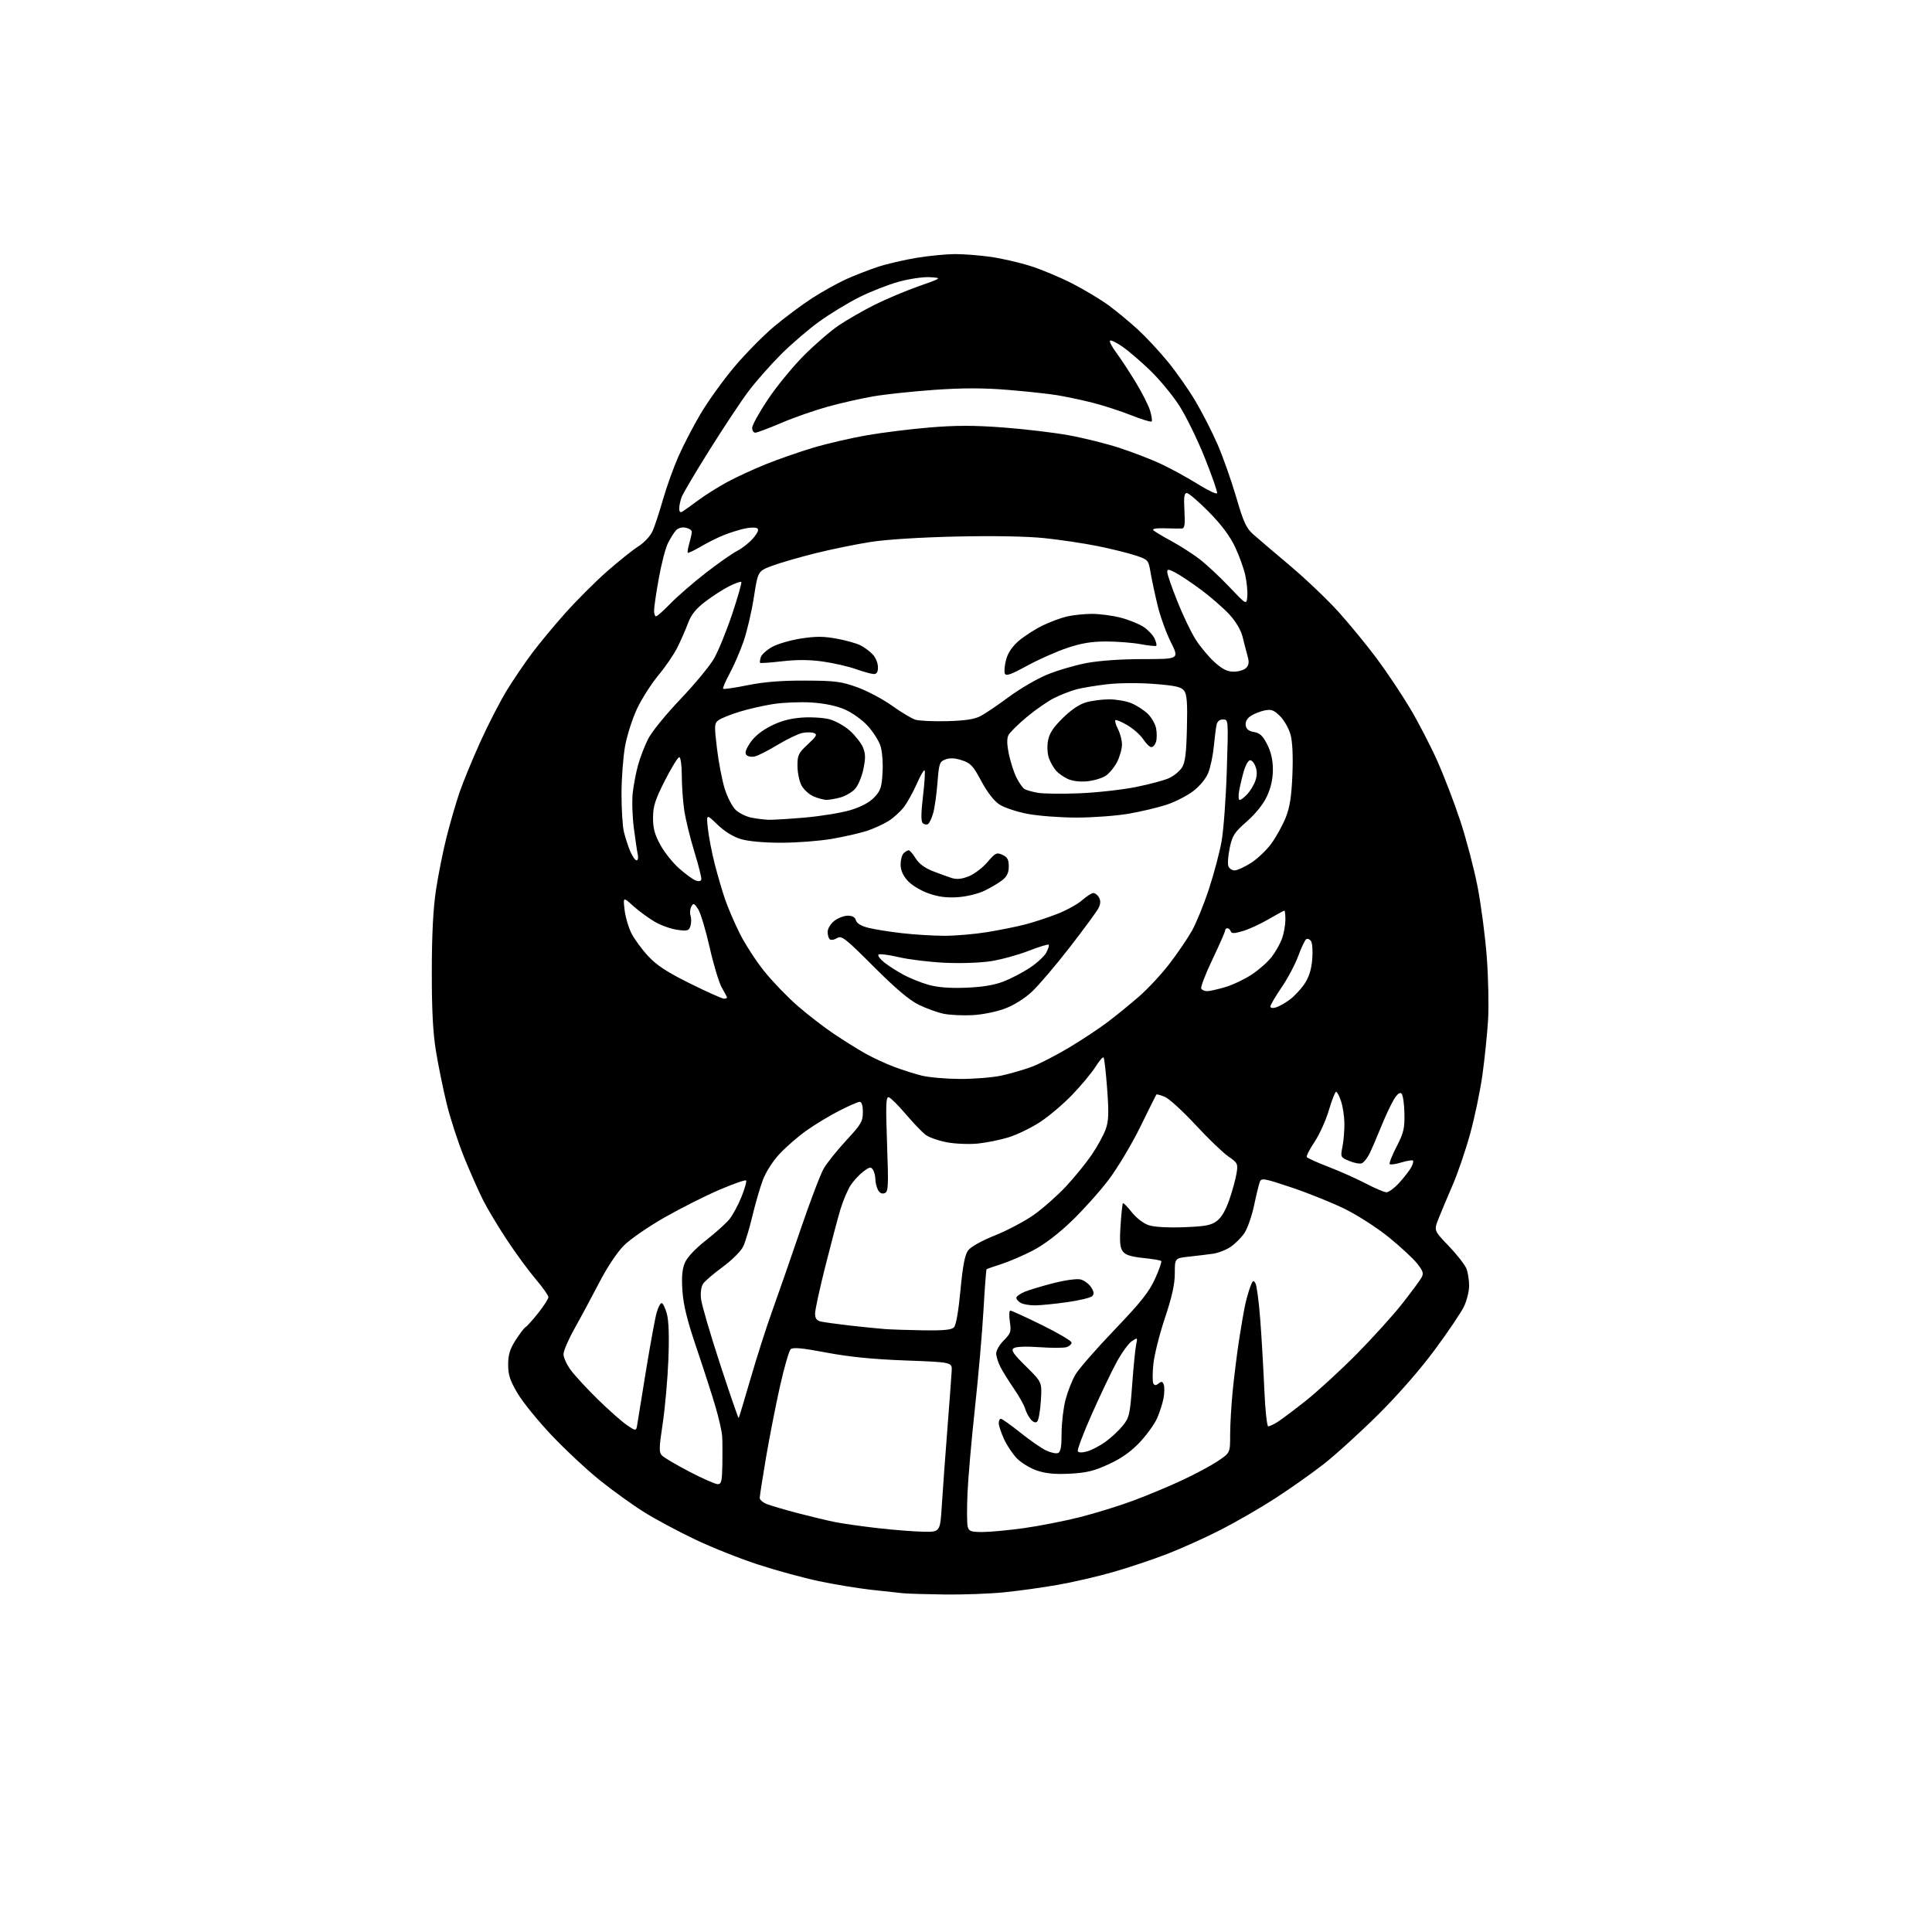<?xml version="1.0" encoding="UTF-8" standalone="no"?>
<svg 
  version="1.1" 
  xmlns="http://www.w3.org/2000/svg" 
  xmlns:xlink="http://www.w3.org/1999/xlink" 
  xmlns:svg="http://www.w3.org/2000/svg"
  xmlns:rdf="http://www.w3.org/1999/02/22-rdf-syntax-ns#"
  xmlns:cc="http://creativecommons.org/ns#"
  xmlns:dc="http://purl.org/dc/elements/1.1/"
  viewBox="0 0 768 768"
  width="768"
  height="768"
>
<style>svg {background-color: white; }</style>"
<path stroke="none" fill="black" fill-rule="evenodd" d="M375.64,633.84C368.41,633.75 360.93,633.53 359.00,633.34C357.07,633.16 351.23,632.52 346.00,631.93C340.77,631.33 331.55,629.80 325.50,628.53C319.45,627.25 308.65,624.31 301.50,621.98C294.35,619.66 283.10,615.19 276.50,612.05C269.90,608.92 260.77,604.04 256.20,601.20C251.64,598.36 243.68,592.64 238.51,588.48C233.33,584.32 224.69,576.26 219.30,570.57C213.91,564.88 207.81,557.37 205.75,553.89C202.74,548.80 202.00,546.54 202.00,542.47C202.00,538.58 202.68,536.32 204.90,532.82C206.50,530.30 208.32,527.92 208.95,527.53C209.58,527.14 211.87,524.57 214.05,521.82C216.22,519.07 218.00,516.28 218.00,515.62C218.00,514.96 215.72,511.73 212.93,508.46C210.14,505.18 205.01,498.19 201.53,492.92C198.05,487.66 193.79,480.54 192.06,477.12C190.33,473.70 186.95,466.08 184.56,460.20C182.16,454.31 179.01,444.67 177.57,438.77C176.13,432.86 174.20,423.41 173.29,417.77C172.09,410.41 171.63,401.41 171.65,386.00C171.67,371.22 172.20,361.10 173.33,353.63C174.24,347.65 176.13,338.22 177.53,332.68C178.93,327.14 181.24,319.21 182.65,315.05C184.07,310.90 187.82,301.78 190.99,294.78C194.16,287.79 198.92,278.56 201.56,274.28C204.20,270.00 208.73,263.35 211.61,259.50C214.50,255.65 220.47,248.46 224.88,243.53C229.30,238.59 236.64,231.26 241.20,227.23C245.77,223.21 251.39,218.71 253.70,217.23C256.16,215.66 258.54,213.09 259.45,211.03C260.30,209.09 262.15,203.46 263.56,198.52C264.97,193.58 267.71,185.93 269.65,181.52C271.59,177.11 275.57,169.45 278.49,164.50C281.42,159.55 287.39,151.22 291.78,146.00C296.16,140.78 303.29,133.52 307.62,129.88C311.95,126.24 318.80,121.13 322.82,118.53C326.85,115.93 332.93,112.55 336.32,111.01C339.72,109.47 345.43,107.25 349.00,106.07C352.57,104.90 359.55,103.28 364.50,102.47C369.45,101.67 376.28,101.01 379.68,101.00C383.08,101.00 389.36,101.49 393.64,102.08C397.92,102.68 405.04,104.30 409.46,105.69C413.88,107.07 421.48,110.25 426.34,112.75C431.21,115.25 437.73,119.18 440.84,121.48C443.95,123.78 449.12,128.06 452.32,130.99C455.52,133.93 460.88,139.68 464.23,143.79C467.59,147.89 472.50,154.90 475.16,159.37C477.82,163.84 481.77,171.55 483.93,176.50C486.09,181.45 489.44,190.90 491.37,197.50C494.35,207.71 495.38,209.94 498.28,212.50C500.15,214.15 506.75,219.78 512.95,225.00C519.14,230.22 527.81,238.49 532.21,243.38C536.60,248.26 543.42,256.59 547.36,261.88C551.29,267.17 557.20,276.00 560.48,281.50C563.76,287.00 568.65,296.45 571.36,302.50C574.06,308.55 578.20,319.35 580.55,326.50C582.90,333.65 585.97,345.35 587.36,352.50C588.75,359.65 590.40,372.25 591.02,380.50C591.64,388.75 591.87,400.00 591.53,405.50C591.19,411.00 590.20,420.68 589.33,427.00C588.47,433.32 586.27,443.90 584.46,450.50C582.65,457.10 579.51,466.32 577.48,471.00C575.45,475.68 572.93,481.67 571.88,484.32C569.96,489.13 569.96,489.13 575.92,495.33C579.19,498.75 582.35,502.80 582.94,504.33C583.52,505.87 584.00,508.91 584.00,511.08C584.00,513.25 583.10,516.93 582.00,519.26C580.91,521.59 575.68,529.35 570.39,536.50C564.44,544.54 555.76,554.47 547.64,562.53C540.41,569.69 530.67,578.52 526.00,582.15C521.33,585.78 512.77,591.82 507.00,595.56C501.23,599.30 491.49,604.93 485.38,608.06C479.26,611.19 469.58,615.56 463.88,617.76C458.17,619.96 448.55,623.18 442.50,624.91C436.45,626.65 426.55,628.94 420.50,630.00C414.45,631.07 404.84,632.41 399.14,632.97C393.45,633.54 382.87,633.93 375.64,633.84zM367.11,608.89C373.73,609.00 373.73,609.00 374.40,598.25C374.77,592.34 375.76,578.73 376.60,568.00C377.44,557.27 378.21,546.92 378.31,545.00C378.50,541.50 378.50,541.50 360.00,540.81C347.04,540.33 337.60,539.39 328.50,537.67C318.71,535.82 315.20,535.50 314.29,536.36C313.63,536.99 311.70,543.71 310.00,551.30C308.31,558.90 305.81,571.65 304.46,579.63C303.11,587.62 302.00,594.74 302.00,595.46C302.00,596.17 303.24,597.26 304.75,597.86C306.26,598.47 311.77,600.10 317.00,601.47C322.23,602.84 328.98,604.46 332.00,605.06C335.02,605.66 342.68,606.75 349.00,607.47C355.32,608.18 363.48,608.82 367.11,608.89zM390.58,609.00C393.52,609.00 400.94,608.30 407.07,607.45C413.20,606.59 423.23,604.62 429.36,603.07C435.49,601.51 445.00,598.57 450.50,596.52C456.00,594.48 464.77,590.81 470.00,588.37C475.23,585.93 481.64,582.48 484.25,580.71C489.00,577.50 489.00,577.50 489.00,570.36C489.00,566.43 489.46,558.55 490.02,552.86C490.58,547.16 491.73,538.00 492.57,532.50C493.42,527.00 494.53,520.65 495.03,518.38C495.54,516.12 496.44,512.97 497.05,511.38C497.98,508.92 498.28,508.74 499.08,510.17C499.59,511.09 500.45,517.61 500.98,524.67C501.51,531.73 502.23,544.14 502.58,552.25C502.92,560.36 503.63,567.00 504.14,567.00C504.65,567.00 506.29,566.23 507.79,565.30C509.28,564.36 514.33,560.58 519.00,556.88C523.67,553.19 532.77,544.84 539.21,538.34C545.65,531.83 553.88,522.73 557.49,518.12C561.11,513.51 564.55,508.85 565.13,507.76C565.99,506.16 565.64,505.12 563.24,502.15C561.62,500.14 556.55,495.46 551.97,491.75C547.39,488.04 539.54,483.00 534.53,480.54C529.51,478.08 520.03,474.27 513.46,472.06C502.60,468.41 501.44,468.20 500.81,469.77C500.44,470.72 499.40,474.96 498.51,479.18C497.62,483.40 495.90,488.34 494.67,490.16C493.45,491.97 490.99,494.44 489.20,495.64C487.42,496.85 484.28,498.07 482.23,498.37C480.18,498.66 475.91,499.18 472.75,499.52C467.00,500.14 467.00,500.14 467.00,506.17C467.00,510.52 465.91,515.44 463.10,523.85C460.95,530.26 458.88,538.50 458.49,542.17C458.10,545.84 458.10,549.35 458.48,549.97C459.00,550.80 459.54,550.79 460.58,549.94C461.67,549.03 462.11,549.13 462.60,550.39C462.94,551.29 462.91,553.70 462.53,555.76C462.15,557.82 461.00,561.41 459.98,563.75C458.95,566.09 455.83,570.41 453.05,573.36C449.54,577.07 445.76,579.74 440.74,582.05C434.93,584.73 431.90,585.47 425.37,585.81C419.53,586.12 415.84,585.77 412.29,584.60C409.57,583.69 405.95,581.50 404.23,579.73C402.52,577.95 400.20,574.48 399.08,572.00C397.96,569.52 397.03,566.71 397.02,565.75C397.01,564.79 397.39,564.00 397.87,564.00C398.34,564.00 401.83,566.47 405.62,569.50C409.40,572.52 413.99,575.71 415.82,576.58C417.65,577.45 419.78,577.91 420.57,577.61C421.63,577.20 422.00,575.17 422.00,569.74C422.00,565.71 422.70,559.74 423.55,556.46C424.41,553.18 426.18,548.66 427.50,546.42C428.81,544.17 435.80,536.17 443.03,528.62C453.53,517.66 456.76,513.59 459.14,508.35C460.78,504.74 461.89,501.55 461.60,501.27C461.32,500.98 458.08,500.44 454.41,500.06C449.52,499.55 447.36,498.85 446.31,497.43C445.21,495.96 445.01,493.52 445.44,487.08C445.74,482.46 446.17,478.50 446.38,478.29C446.59,478.08 448.18,479.70 449.91,481.89C451.73,484.19 454.57,486.36 456.63,487.04C458.80,487.76 464.24,488.07 470.56,487.84C479.11,487.52 481.40,487.09 483.70,485.37C485.54,484.00 487.24,481.09 488.70,476.84C489.92,473.29 491.20,468.59 491.55,466.40C492.16,462.60 492.00,462.27 488.23,459.66C486.05,458.15 480.19,452.50 475.19,447.10C470.20,441.71 464.73,436.72 463.03,436.01C461.33,435.31 459.81,434.90 459.66,435.12C459.50,435.33 456.62,441.12 453.25,448.00C449.88,454.88 444.22,464.32 440.68,469.00C437.14,473.68 430.47,481.10 425.87,485.51C420.55,490.60 414.95,494.84 410.50,497.14C406.65,499.13 401.02,501.54 398.00,502.51C394.98,503.48 392.36,504.39 392.18,504.54C392.00,504.69 391.45,512.00 390.95,520.80C390.45,529.59 388.93,547.07 387.56,559.64C386.19,572.21 384.86,587.50 384.59,593.61C384.33,599.72 384.37,605.69 384.67,606.86C385.16,608.71 385.96,609.00 390.58,609.00zM285.25,589.97C286.76,590.00 287.02,588.92 287.15,582.25C287.23,577.99 287.20,572.92 287.08,571.00C286.97,569.08 285.74,563.67 284.36,559.00C282.98,554.33 279.59,543.83 276.83,535.69C273.17,524.91 271.66,518.78 271.28,513.19C270.90,507.66 271.17,504.52 272.23,502.00C273.14,499.83 276.33,496.43 280.60,493.07C284.40,490.09 288.58,486.34 289.90,484.73C291.23,483.12 293.40,479.11 294.73,475.81C296.06,472.52 296.90,469.56 296.58,469.25C296.27,468.93 291.54,470.59 286.07,472.92C280.61,475.25 270.85,480.16 264.38,483.83C257.91,487.50 250.57,492.55 248.06,495.06C245.29,497.83 241.38,503.71 238.09,510.06C235.11,515.80 230.73,523.97 228.34,528.22C225.95,532.46 224.00,537.00 224.00,538.32C224.00,539.63 225.29,542.45 226.87,544.60C228.44,546.74 233.28,551.99 237.63,556.25C241.97,560.51 247.18,565.12 249.21,566.50C252.91,569.01 252.91,569.01 253.40,565.75C253.67,563.96 255.26,554.17 256.93,544.00C258.60,533.83 260.44,523.81 261.03,521.75C261.61,519.69 262.51,518.00 263.01,518.00C263.51,518.00 264.45,519.91 265.08,522.25C265.85,525.05 266.05,531.29 265.69,540.50C265.39,548.20 264.37,559.60 263.44,565.83C261.93,575.89 261.91,577.34 263.23,578.66C264.06,579.48 268.95,582.36 274.11,585.05C279.28,587.74 284.29,589.95 285.25,589.97zM432.26,576.92C434.04,576.41 437.30,574.69 439.50,573.10C441.70,571.51 444.76,568.66 446.30,566.75C448.90,563.56 449.18,562.34 450.06,550.40C450.58,543.30 451.29,536.17 451.63,534.55C452.24,531.63 452.22,531.61 449.89,533.16C448.59,534.02 445.85,537.83 443.80,541.61C441.75,545.40 437.32,554.68 433.97,562.24C430.61,569.79 428.13,576.39 428.45,576.91C428.81,577.50 430.25,577.50 432.26,576.92zM412.32,565.08C411.70,565.70 410.80,565.42 409.79,564.27C408.94,563.30 407.91,561.38 407.52,560.00C407.13,558.62 405.11,555.02 403.04,552.00C400.97,548.98 398.53,545.06 397.63,543.30C396.74,541.54 396.00,539.14 396.00,537.97C396.00,536.80 397.37,534.48 399.04,532.80C401.80,530.04 402.03,529.35 401.43,525.38C401.07,522.97 401.16,520.99 401.64,520.99C402.11,520.98 407.77,523.57 414.21,526.74C420.65,529.91 425.94,533.03 425.96,533.68C425.98,534.33 425.09,535.15 423.98,535.51C422.87,535.86 418.03,535.87 413.23,535.53C407.95,535.15 403.91,535.30 403.01,535.91C401.79,536.73 402.67,538.05 407.88,543.19C414.23,549.47 414.23,549.47 413.76,556.79C413.50,560.81 412.86,564.54 412.32,565.08zM293.63,563.70C293.78,563.55 295.92,556.45 298.39,547.92C300.87,539.39 304.75,527.25 307.03,520.95C309.31,514.65 314.30,500.27 318.14,489.00C321.97,477.73 326.17,466.68 327.47,464.46C328.78,462.23 332.80,457.22 336.42,453.31C342.30,446.96 343.00,445.77 343.00,442.10C343.00,439.48 342.55,438.00 341.75,438.00C341.06,438.01 337.35,439.62 333.50,441.60C329.65,443.57 323.80,447.11 320.50,449.47C317.20,451.82 312.43,455.97 309.90,458.68C307.20,461.56 304.44,465.89 303.22,469.13C302.09,472.17 300.22,478.61 299.07,483.45C297.92,488.28 296.28,493.71 295.43,495.51C294.56,497.34 291.01,500.88 287.39,503.55C283.82,506.17 280.29,509.17 279.55,510.23C278.73,511.41 278.38,513.75 278.67,516.32C278.92,518.62 282.32,530.28 286.24,542.24C290.15,554.19 293.48,563.85 293.63,563.70zM367.18,528.83C374.97,528.95 378.22,528.64 379.20,527.66C380.04,526.82 381.01,521.28 381.80,512.91C382.71,503.19 383.54,498.84 384.82,497.09C385.88,495.63 390.17,493.24 395.62,491.05C400.59,489.05 407.57,485.34 411.13,482.80C414.68,480.27 420.37,475.23 423.75,471.61C427.14,467.99 431.75,462.31 434.01,458.99C436.26,455.67 438.75,451.11 439.55,448.86C440.71,445.56 440.82,442.42 440.11,432.82C439.62,426.26 438.98,420.64 438.68,420.35C438.39,420.05 436.91,421.77 435.41,424.16C433.91,426.54 429.76,431.52 426.20,435.22C422.64,438.92 416.88,443.80 413.40,446.06C409.92,448.33 404.36,451.03 401.04,452.07C397.72,453.10 392.19,454.23 388.75,454.58C385.31,454.92 379.80,454.71 376.50,454.10C373.20,453.49 369.38,452.16 368.00,451.15C366.62,450.14 363.06,446.42 360.07,442.90C357.08,439.38 354.03,436.35 353.29,436.17C352.18,435.90 352.06,439.14 352.62,454.76C353.23,471.73 353.13,473.74 351.67,474.30C350.63,474.70 349.66,474.23 349.02,473.03C348.46,471.99 347.99,470.09 347.98,468.82C347.98,467.54 347.55,465.83 347.03,465.02C346.23,463.75 345.70,463.83 343.30,465.61C341.76,466.75 339.49,469.17 338.25,470.99C337.01,472.82 335.11,477.27 334.03,480.90C332.96,484.53 330.26,494.70 328.05,503.50C325.83,512.30 324.01,520.69 324.01,522.14C324.00,524.06 324.62,524.93 326.25,525.32C327.49,525.61 332.77,526.34 338.00,526.94C343.23,527.53 349.52,528.16 352.00,528.34C354.48,528.51 361.31,528.73 367.18,528.83zM411.50,518.90C409.30,518.92 406.71,518.48 405.75,517.92C404.79,517.36 404.00,516.45 404.00,515.90C404.00,515.35 405.48,514.28 407.29,513.52C409.09,512.77 414.27,511.21 418.78,510.06C423.44,508.87 428.10,508.24 429.55,508.60C430.96,508.96 432.83,510.34 433.71,511.67C434.90,513.49 435.01,514.39 434.16,515.24C433.53,515.87 429.07,516.94 424.26,517.63C419.44,518.31 413.70,518.88 411.50,518.90zM551.13,473.95C552.03,473.98 554.36,472.24 556.30,470.09C558.24,467.94 560.36,465.20 561.00,464.00C561.64,462.81 561.94,461.61 561.68,461.35C561.41,461.08 559.35,461.41 557.09,462.09C554.83,462.77 552.74,463.07 552.43,462.76C552.12,462.45 553.34,459.34 555.14,455.85C557.98,450.35 558.40,448.58 558.28,442.63C558.21,438.84 557.70,435.30 557.14,434.74C556.46,434.06 555.46,434.84 554.06,437.12C552.93,438.98 550.64,443.88 548.97,448.00C547.31,452.12 545.23,456.94 544.35,458.69C543.47,460.45 542.10,462.13 541.32,462.43C540.53,462.73 538.30,462.32 536.35,461.50C532.86,460.04 532.83,459.98 533.66,455.76C534.12,453.42 534.46,449.25 534.42,446.50C534.38,443.75 533.78,439.81 533.09,437.75C532.41,435.69 531.52,434.00 531.12,434.00C530.73,434.00 529.43,437.30 528.24,441.34C527.05,445.37 524.49,451.04 522.54,453.94C520.60,456.83 519.21,459.54 519.47,459.95C519.73,460.37 523.67,462.15 528.22,463.90C532.77,465.65 539.42,468.62 543.00,470.49C546.58,472.37 550.24,473.92 551.13,473.95zM381.50,428.90C387.00,428.93 394.43,428.34 398.00,427.58C401.57,426.81 407.05,425.22 410.17,424.05C413.29,422.88 420.04,419.39 425.17,416.31C430.30,413.22 437.20,408.65 440.50,406.14C443.80,403.64 449.37,399.09 452.87,396.04C456.37,392.99 461.82,387.12 464.97,383.00C468.12,378.88 472.11,373.01 473.82,369.98C475.53,366.94 478.56,359.51 480.54,353.48C482.53,347.44 484.80,338.90 485.59,334.50C486.38,330.10 487.32,317.39 487.67,306.25C488.32,286.02 488.31,286.00 486.18,286.00C484.76,286.00 483.88,286.76 483.58,288.25C483.32,289.49 482.84,293.38 482.49,296.89C482.15,300.41 481.16,305.05 480.30,307.20C479.37,309.53 476.95,312.47 474.30,314.49C471.86,316.36 467.09,318.80 463.68,319.91C460.28,321.03 453.50,322.63 448.62,323.47C443.73,324.31 434.44,325.00 427.96,325.00C421.48,325.00 412.68,324.33 408.40,323.51C404.13,322.69 399.10,321.01 397.23,319.76C395.11,318.36 392.41,314.85 390.08,310.50C386.82,304.40 385.83,303.33 382.34,302.21C379.59,301.32 377.56,301.22 375.83,301.88C373.50,302.76 373.26,303.46 372.66,311.17C372.30,315.75 371.54,321.17 370.96,323.21C370.39,325.26 369.45,327.22 368.88,327.58C368.30,327.93 367.36,327.76 366.79,327.19C366.08,326.48 366.12,323.13 366.91,316.44C367.54,311.09 367.82,306.49 367.54,306.21C367.26,305.92 365.86,308.35 364.43,311.60C363.00,314.84 360.70,318.98 359.33,320.79C357.96,322.60 355.19,325.11 353.17,326.38C351.15,327.65 347.25,329.42 344.50,330.32C341.75,331.21 335.50,332.63 330.62,333.47C325.73,334.31 316.69,335.00 310.53,335.00C303.61,335.00 297.47,334.44 294.50,333.55C291.46,332.64 288.02,330.51 285.21,327.80C280.75,323.50 280.75,323.50 281.41,329.47C281.77,332.75 282.99,339.04 284.11,343.44C285.24,347.84 287.08,354.15 288.22,357.47C289.35,360.79 292.00,366.93 294.09,371.13C296.19,375.32 300.57,382.07 303.83,386.13C307.09,390.18 313.04,396.35 317.04,399.83C321.04,403.31 327.51,408.31 331.41,410.93C335.31,413.56 340.98,417.10 344.00,418.79C347.02,420.49 352.20,422.88 355.50,424.12C358.80,425.36 363.75,426.92 366.50,427.60C369.25,428.28 376.00,428.86 381.50,428.90zM386.50,403.54C382.65,403.74 377.50,403.49 375.05,402.97C372.60,402.46 368.16,400.85 365.20,399.40C361.46,397.57 355.98,392.93 347.28,384.22C336.10,373.03 334.54,371.81 332.83,372.87C331.78,373.53 330.49,373.80 329.96,373.47C329.43,373.15 329.00,371.82 329.00,370.51C329.00,369.15 330.11,367.27 331.63,366.07C333.08,364.93 335.51,364.00 337.02,364.00C338.85,364.00 339.93,364.62 340.25,365.85C340.56,367.04 342.30,368.09 345.18,368.82C347.63,369.43 353.66,370.40 358.57,370.96C363.48,371.52 371.10,371.99 375.50,371.99C379.90,371.99 387.55,371.33 392.50,370.52C397.45,369.71 404.20,368.35 407.50,367.49C410.80,366.64 416.53,364.76 420.24,363.31C423.95,361.87 428.42,359.41 430.17,357.84C431.93,356.28 433.94,355.00 434.64,355.00C435.35,355.00 436.37,355.82 436.91,356.83C437.58,358.09 437.49,359.42 436.62,361.08C435.93,362.41 430.81,369.37 425.25,376.55C419.68,383.73 412.94,391.65 410.27,394.15C407.30,396.93 403.07,399.58 399.45,400.94C396.10,402.20 390.45,403.34 386.50,403.54zM507.25,400.45C508.49,400.08 510.98,398.66 512.79,397.30C514.60,395.95 517.23,393.10 518.63,390.99C520.38,388.35 521.32,385.30 521.64,381.32C521.90,378.12 521.68,374.88 521.16,374.12C520.65,373.36 519.79,373.01 519.26,373.34C518.73,373.67 517.30,376.67 516.08,380.00C514.86,383.34 511.87,388.98 509.43,392.54C507.00,396.10 505.00,399.50 505.00,400.08C505.00,400.71 505.90,400.86 507.25,400.45zM287.75,396.99C288.44,397.00 289.00,396.80 289.00,396.56C289.00,396.31 288.09,394.57 286.97,392.68C285.86,390.79 283.67,383.58 282.11,376.66C280.55,369.74 278.48,362.86 277.51,361.38C275.96,359.01 275.64,358.89 274.82,360.37C274.30,361.29 274.16,362.93 274.51,364.02C274.85,365.11 274.83,366.95 274.46,368.12C273.86,370.01 273.28,370.17 269.23,369.62C266.72,369.27 262.66,367.82 260.21,366.38C257.76,364.94 253.93,362.13 251.71,360.13C247.68,356.50 247.68,356.50 248.28,361.68C248.62,364.53 249.86,368.76 251.04,371.07C252.22,373.39 255.23,377.47 257.73,380.15C261.16,383.81 265.27,386.48 274.39,391.00C281.05,394.29 287.06,396.99 287.75,396.99zM479.88,394.00C480.85,394.00 484.08,393.27 487.07,392.39C490.06,391.50 494.82,389.23 497.66,387.35C500.50,385.47 504.06,382.30 505.58,380.30C507.10,378.31 508.92,375.06 509.63,373.09C510.33,371.12 510.93,367.81 510.96,365.75C510.98,363.69 510.80,362.00 510.55,362.00C510.31,362.00 507.50,363.53 504.30,365.39C501.11,367.26 496.51,369.38 494.07,370.10C490.64,371.13 489.55,371.15 489.24,370.21C489.02,369.55 488.42,369.00 487.92,369.00C487.41,369.00 487.00,369.41 487.00,369.91C487.00,370.40 484.73,375.58 481.95,381.42C479.17,387.25 477.17,392.47 477.51,393.01C477.84,393.55 478.91,394.00 479.88,394.00zM384.00,392.63C390.53,392.37 395.19,391.60 398.91,390.17C401.89,389.01 406.61,386.55 409.41,384.69C412.21,382.83 415.14,380.12 415.92,378.66C416.70,377.20 417.12,375.79 416.87,375.53C416.61,375.27 412.99,376.38 408.82,378.00C404.65,379.62 397.93,381.46 393.87,382.09C389.67,382.75 381.78,383.01 375.50,382.71C369.45,382.42 361.22,381.41 357.20,380.47C353.19,379.53 349.59,379.08 349.20,379.47C348.82,379.86 349.83,381.24 351.46,382.55C353.09,383.85 356.51,386.05 359.07,387.44C361.62,388.83 366.14,390.65 369.10,391.48C372.77,392.51 377.54,392.88 384.00,392.63zM380.69,356.65C376.24,356.94 372.96,356.51 369.01,355.10C365.90,353.99 362.32,351.81 360.76,350.06C358.93,348.01 358.00,345.86 358.00,343.68C358.00,341.88 358.54,339.86 359.20,339.20C359.86,338.54 360.77,338.00 361.21,338.00C361.66,338.00 362.90,339.43 363.96,341.17C365.22,343.25 367.55,345.01 370.70,346.25C373.34,347.29 376.78,348.54 378.34,349.03C380.35,349.65 382.33,349.45 385.11,348.34C387.28,347.47 390.61,344.94 392.51,342.72C395.68,339.01 396.19,338.77 398.49,339.81C400.46,340.71 401.00,341.69 401.00,344.41C401.00,346.91 400.30,348.40 398.44,349.87C397.04,350.97 393.86,352.86 391.38,354.06C388.79,355.31 384.23,356.41 380.69,356.65zM278.78,349.60C278.93,348.96 277.68,343.96 275.99,338.47C274.30,332.99 272.50,325.57 271.98,322.00C271.46,318.43 271.03,312.24 271.02,308.25C271.01,304.15 270.57,301.00 270.01,301.00C269.47,301.00 266.91,305.16 264.32,310.25C260.44,317.89 259.62,320.46 259.59,325.00C259.57,329.24 260.24,331.73 262.50,335.86C264.11,338.80 267.47,343.01 269.97,345.22C272.46,347.42 275.40,349.57 276.50,349.99C277.75,350.47 278.60,350.32 278.78,349.60zM490.77,346.00C491.78,346.00 494.70,344.67 497.26,343.05C499.81,341.43 503.48,337.94 505.40,335.30C507.32,332.66 509.88,328.02 511.09,325.00C512.73,320.86 513.39,316.66 513.75,308.00C514.05,300.74 513.78,294.87 513.03,292.09C512.37,289.67 510.51,286.35 508.88,284.72C506.42,282.27 505.39,281.87 502.76,282.40C501.03,282.74 498.54,283.73 497.24,284.58C495.71,285.58 494.99,286.89 495.19,288.31C495.41,289.85 496.38,290.64 498.50,290.99C500.83,291.39 502.00,292.49 503.75,295.96C505.28,299.00 506.00,302.19 505.99,305.96C505.98,309.66 505.20,313.18 503.63,316.54C502.18,319.67 499.14,323.47 495.64,326.54C490.65,330.92 489.86,332.15 488.83,337.08C488.18,340.15 487.95,343.42 488.30,344.33C488.65,345.25 489.76,346.00 490.77,346.00zM253.03,342.00C253.59,342.00 253.81,340.99 253.54,339.75C253.26,338.51 252.55,333.75 251.96,329.16C251.37,324.57 251.17,318.27 251.52,315.16C251.87,312.05 252.83,307.04 253.66,304.04C254.50,301.04 256.30,296.36 257.68,293.65C259.05,290.94 264.81,283.87 270.47,277.94C276.13,272.01 282.15,264.73 283.86,261.75C285.56,258.77 288.80,250.81 291.06,244.07C293.31,237.33 294.94,231.60 294.67,231.34C294.41,231.08 292.24,231.84 289.85,233.04C287.46,234.25 283.19,236.99 280.38,239.14C276.61,242.01 274.78,244.30 273.48,247.77C272.51,250.37 270.60,254.71 269.25,257.41C267.90,260.12 264.52,265.07 261.73,268.41C258.95,271.76 255.14,277.72 253.27,281.66C251.40,285.60 249.24,292.35 248.47,296.66C247.70,300.97 247.07,309.45 247.06,315.50C247.05,321.55 247.47,328.31 247.98,330.51C248.49,332.72 249.61,336.21 250.46,338.26C251.32,340.32 252.48,342.00 253.03,342.00zM305.50,325.88C307.15,325.93 313.68,325.54 320.00,324.99C326.32,324.44 334.44,323.11 338.03,322.04C342.31,320.75 345.56,319.02 347.49,317.01C350.05,314.34 350.49,313.03 350.83,307.06C351.05,303.16 350.68,298.55 349.98,296.43C349.29,294.36 346.98,290.77 344.84,288.45C342.70,286.12 338.62,283.22 335.75,281.99C332.41,280.55 327.67,279.57 322.52,279.25C318.11,278.98 311.31,279.26 307.40,279.86C303.50,280.47 297.42,281.86 293.89,282.95C290.36,284.04 286.65,285.54 285.65,286.27C283.95,287.51 283.90,288.29 285.00,297.49C285.65,302.92 287.03,310.12 288.07,313.49C289.11,316.86 291.09,320.67 292.46,321.96C293.83,323.25 296.65,324.64 298.73,325.04C300.80,325.44 303.85,325.82 305.50,325.88zM328.50,317.96C327.40,317.94 325.07,317.30 323.31,316.54C321.56,315.77 319.43,313.79 318.56,312.13C317.70,310.46 317.00,306.98 317.00,304.40C317.00,300.16 317.42,299.31 321.14,295.87C324.55,292.72 324.99,291.93 323.61,291.40C322.69,291.05 320.59,291.03 318.95,291.36C317.31,291.69 312.93,293.79 309.23,296.02C305.53,298.25 301.45,300.35 300.18,300.67C298.90,300.99 297.36,300.76 296.77,300.17C295.99,299.39 296.39,298.01 298.20,295.28C299.82,292.83 302.74,290.45 306.39,288.60C310.37,286.59 314.08,285.59 318.78,285.25C322.48,284.99 327.44,285.30 329.81,285.94C332.18,286.58 335.84,288.66 337.94,290.56C340.04,292.47 342.35,295.43 343.06,297.15C344.08,299.62 344.11,301.43 343.20,305.80C342.56,308.84 341.05,312.38 339.84,313.67C338.64,314.95 336.04,316.45 334.07,317.00C332.11,317.54 329.60,317.97 328.50,317.96zM492.78,318.00C493.26,318.00 494.62,316.97 495.81,315.71C496.99,314.45 498.44,312.05 499.02,310.38C499.76,308.25 499.76,306.51 499.03,304.59C498.46,303.07 497.44,302.02 496.77,302.24C496.09,302.47 495.04,304.42 494.42,306.58C493.80,308.73 492.98,312.19 492.60,314.25C492.22,316.31 492.30,318.00 492.78,318.00zM429.00,315.35C435.88,315.08 446.00,313.95 451.49,312.86C456.99,311.76 462.99,310.15 464.82,309.28C466.65,308.41 468.90,306.55 469.82,305.15C471.12,303.17 471.57,299.66 471.82,289.55C472.07,279.45 471.82,276.07 470.73,274.60C469.58,273.06 467.35,272.55 458.91,271.88C453.00,271.42 444.95,271.46 440.29,271.98C435.78,272.49 430.16,273.42 427.81,274.05C425.46,274.68 421.47,276.25 418.94,277.53C416.41,278.81 411.56,282.19 408.15,285.03C404.75,287.88 401.49,291.08 400.92,292.15C400.19,293.52 400.23,295.79 401.05,299.80C401.70,302.93 403.07,307.16 404.10,309.18C405.13,311.21 406.54,313.22 407.24,313.65C407.93,314.08 410.30,314.75 412.50,315.14C414.70,315.54 422.12,315.63 429.00,315.35zM432.21,310.57C429.35,310.86 426.32,310.49 424.50,309.66C422.85,308.90 420.74,307.42 419.82,306.38C418.90,305.35 417.63,303.17 417.02,301.54C416.38,299.86 416.18,296.88 416.57,294.61C417.07,291.63 418.52,289.35 422.37,285.53C425.60,282.32 429.02,279.98 431.62,279.22C433.88,278.55 438.06,278.00 440.90,278.00C443.74,278.00 447.74,278.70 449.78,279.55C451.83,280.41 454.73,282.29 456.24,283.73C457.74,285.17 459.25,287.81 459.58,289.59C459.92,291.37 459.89,293.77 459.53,294.91C459.16,296.06 458.33,297.00 457.68,297.00C457.03,297.00 455.60,295.61 454.50,293.93C453.40,292.24 450.57,289.71 448.20,288.31C445.84,286.91 443.67,285.99 443.38,286.29C443.09,286.58 443.56,288.18 444.43,289.86C445.29,291.53 446.00,294.29 446.00,295.99C446.00,297.69 445.13,300.79 444.06,302.89C442.99,304.98 440.94,307.46 439.51,308.40C438.08,309.34 434.79,310.32 432.21,310.57zM376.50,286.67C383.74,286.47 387.42,285.91 389.85,284.62C391.69,283.65 396.71,280.24 401.01,277.06C405.30,273.87 412.12,269.89 416.16,268.21C420.20,266.53 427.26,264.45 431.86,263.58C437.03,262.60 445.68,262.00 454.50,262.00C468.79,262.00 468.79,262.00 465.40,255.20C463.53,251.46 461.15,244.83 460.11,240.45C459.06,236.08 457.82,230.25 457.35,227.50C456.51,222.58 456.42,222.47 451.34,220.79C448.50,219.84 441.75,218.18 436.34,217.08C430.93,215.99 421.42,214.56 415.21,213.92C408.13,213.19 395.10,212.95 380.21,213.28C365.81,213.60 352.38,214.45 346.00,215.45C340.23,216.35 330.32,218.38 324.00,219.96C317.68,221.54 309.98,223.77 306.89,224.93C301.28,227.04 301.28,227.04 299.67,237.46C298.78,243.19 296.93,251.09 295.56,255.01C294.19,258.94 291.71,264.67 290.04,267.74C288.37,270.82 287.21,273.55 287.47,273.80C287.72,274.05 292.11,273.42 297.21,272.38C303.69,271.07 310.58,270.51 320.00,270.55C331.94,270.59 334.33,270.89 340.72,273.18C344.68,274.61 350.91,277.90 354.55,280.50C358.18,283.09 362.36,285.60 363.83,286.08C365.30,286.55 371.00,286.81 376.50,286.67zM408.28,264.65C401.68,268.25 399.88,268.86 399.43,267.69C399.12,266.87 399.36,264.39 399.96,262.16C400.67,259.50 402.40,256.96 405.00,254.73C407.18,252.87 411.38,250.16 414.34,248.71C417.31,247.26 421.70,245.62 424.11,245.06C426.53,244.50 430.99,244.04 434.04,244.02C437.09,244.01 442.26,244.70 445.54,245.55C448.82,246.40 452.94,248.08 454.70,249.28C456.45,250.48 458.38,252.54 458.98,253.86C459.58,255.18 459.88,256.46 459.64,256.70C459.39,256.94 456.59,256.66 453.41,256.07C450.23,255.48 444.08,255.00 439.74,255.00C433.93,255.00 429.84,255.67 424.21,257.57C420.01,258.98 412.84,262.16 408.28,264.65zM347.25,267.93C346.29,267.89 343.12,267.01 340.22,265.98C337.31,264.94 331.46,263.60 327.22,262.99C321.90,262.23 316.85,262.19 311.00,262.86C306.33,263.40 302.35,263.68 302.16,263.49C301.97,263.30 302.09,262.30 302.42,261.25C302.75,260.21 304.76,258.38 306.89,257.18C309.01,255.99 314.17,254.48 318.36,253.83C324.28,252.91 327.43,252.92 332.63,253.88C336.30,254.55 340.57,255.76 342.12,256.56C343.67,257.37 345.86,259.00 346.97,260.20C348.09,261.40 349.00,263.64 349.00,265.19C349.00,267.23 348.52,267.98 347.25,267.93zM490.43,267.00C492.32,267.00 494.52,266.33 495.34,265.52C496.47,264.39 496.61,263.25 495.92,260.77C495.42,258.97 494.53,255.55 493.95,253.16C493.28,250.46 491.29,247.09 488.69,244.25C486.38,241.74 481.35,237.35 477.50,234.49C473.65,231.64 469.04,228.55 467.25,227.63C464.43,226.17 464.00,226.15 464.00,227.45C464.00,228.28 465.81,233.51 468.03,239.07C470.25,244.64 473.55,251.51 475.37,254.34C477.19,257.18 480.55,261.19 482.84,263.25C485.94,266.04 487.88,267.00 490.43,267.00zM260.79,245.00C261.22,245.00 263.81,242.70 266.54,239.89C269.27,237.08 275.53,231.64 280.46,227.81C285.39,223.97 291.07,219.98 293.09,218.96C295.10,217.93 297.96,215.65 299.44,213.89C301.30,211.68 301.77,210.47 300.96,209.98C300.32,209.58 298.05,209.65 295.92,210.13C293.78,210.61 290.11,211.76 287.77,212.69C285.42,213.62 281.31,215.67 278.63,217.24C275.95,218.81 273.59,219.93 273.40,219.73C273.20,219.53 273.48,217.83 274.02,215.94C274.56,214.06 275.00,212.00 275.00,211.37C275.00,210.75 273.89,210.02 272.53,209.76C271.01,209.47 269.51,209.91 268.65,210.89C267.87,211.78 266.47,214.03 265.52,215.90C264.57,217.77 262.94,224.03 261.90,229.82C260.85,235.60 260.00,241.39 260.00,242.67C260.00,243.95 260.35,245.00 260.79,245.00zM495.82,237.17C495.99,235.34 495.64,231.55 495.04,228.76C494.44,225.97 492.58,220.82 490.91,217.31C488.88,213.05 485.41,208.44 480.50,203.46C476.44,199.36 472.52,196.00 471.78,196.00C470.74,196.00 470.53,197.60 470.83,203.00C471.14,208.41 470.92,210.02 469.86,210.09C469.11,210.13 466.02,210.10 463.00,210.01C459.49,209.91 457.86,210.20 458.50,210.81C459.05,211.33 462.20,213.22 465.50,215.00C468.80,216.79 473.75,219.94 476.50,222.00C479.25,224.07 484.65,229.07 488.50,233.13C495.50,240.50 495.50,240.50 495.82,237.17zM271.25,203.37C271.94,202.96 274.75,200.95 277.50,198.91C280.25,196.86 285.43,193.60 289.00,191.66C292.57,189.72 299.55,186.50 304.50,184.51C309.45,182.51 317.96,179.56 323.41,177.93C328.85,176.31 338.40,174.10 344.62,173.02C350.83,171.94 362.10,170.54 369.65,169.92C379.96,169.06 387.19,169.06 398.70,169.92C407.13,170.55 418.86,171.94 424.76,173.01C430.67,174.08 439.71,176.32 444.86,178.00C450.01,179.67 457.44,182.53 461.36,184.35C465.29,186.18 471.87,189.77 476.00,192.35C480.12,194.92 483.64,196.59 483.82,196.05C484.00,195.51 481.77,189.11 478.86,181.84C475.95,174.56 471.36,165.21 468.65,161.05C465.94,156.90 460.75,150.64 457.11,147.15C453.47,143.65 448.56,139.44 446.18,137.80C443.80,136.15 441.59,135.08 441.25,135.42C440.91,135.75 442.06,137.93 443.79,140.26C445.52,142.59 448.99,147.88 451.49,152.00C454.00,156.12 456.56,161.19 457.18,163.26C457.81,165.32 458.08,167.25 457.79,167.55C457.49,167.84 453.86,166.73 449.70,165.08C445.55,163.43 438.63,161.19 434.33,160.09C430.02,159.00 423.57,157.64 420.00,157.06C416.43,156.49 407.54,155.54 400.25,154.95C390.80,154.19 382.53,154.20 371.46,154.97C362.92,155.57 352.01,156.73 347.22,157.55C342.42,158.37 334.23,160.22 329.00,161.67C323.77,163.12 315.45,166.03 310.50,168.15C305.55,170.26 300.94,172.00 300.25,172.00C299.56,172.00 299.00,171.13 299.00,170.07C299.00,169.00 301.80,163.94 305.22,158.82C308.64,153.69 315.05,145.86 319.47,141.41C323.89,136.96 330.20,131.51 333.50,129.29C336.80,127.08 343.13,123.45 347.56,121.22C352.00,118.99 359.87,115.67 365.06,113.83C374.50,110.50 374.50,110.50 369.73,110.19C367.03,110.02 361.64,110.80 357.29,111.99C353.07,113.15 345.99,115.92 341.56,118.15C337.13,120.37 330.02,124.69 325.77,127.75C321.51,130.80 314.61,136.72 310.43,140.90C306.26,145.08 300.46,151.65 297.56,155.50C294.67,159.35 287.72,169.80 282.14,178.71C276.55,187.63 271.53,196.09 270.99,197.53C270.45,198.96 270.00,201.03 270.00,202.12C270.00,203.45 270.42,203.87 271.25,203.37z" />

</svg>